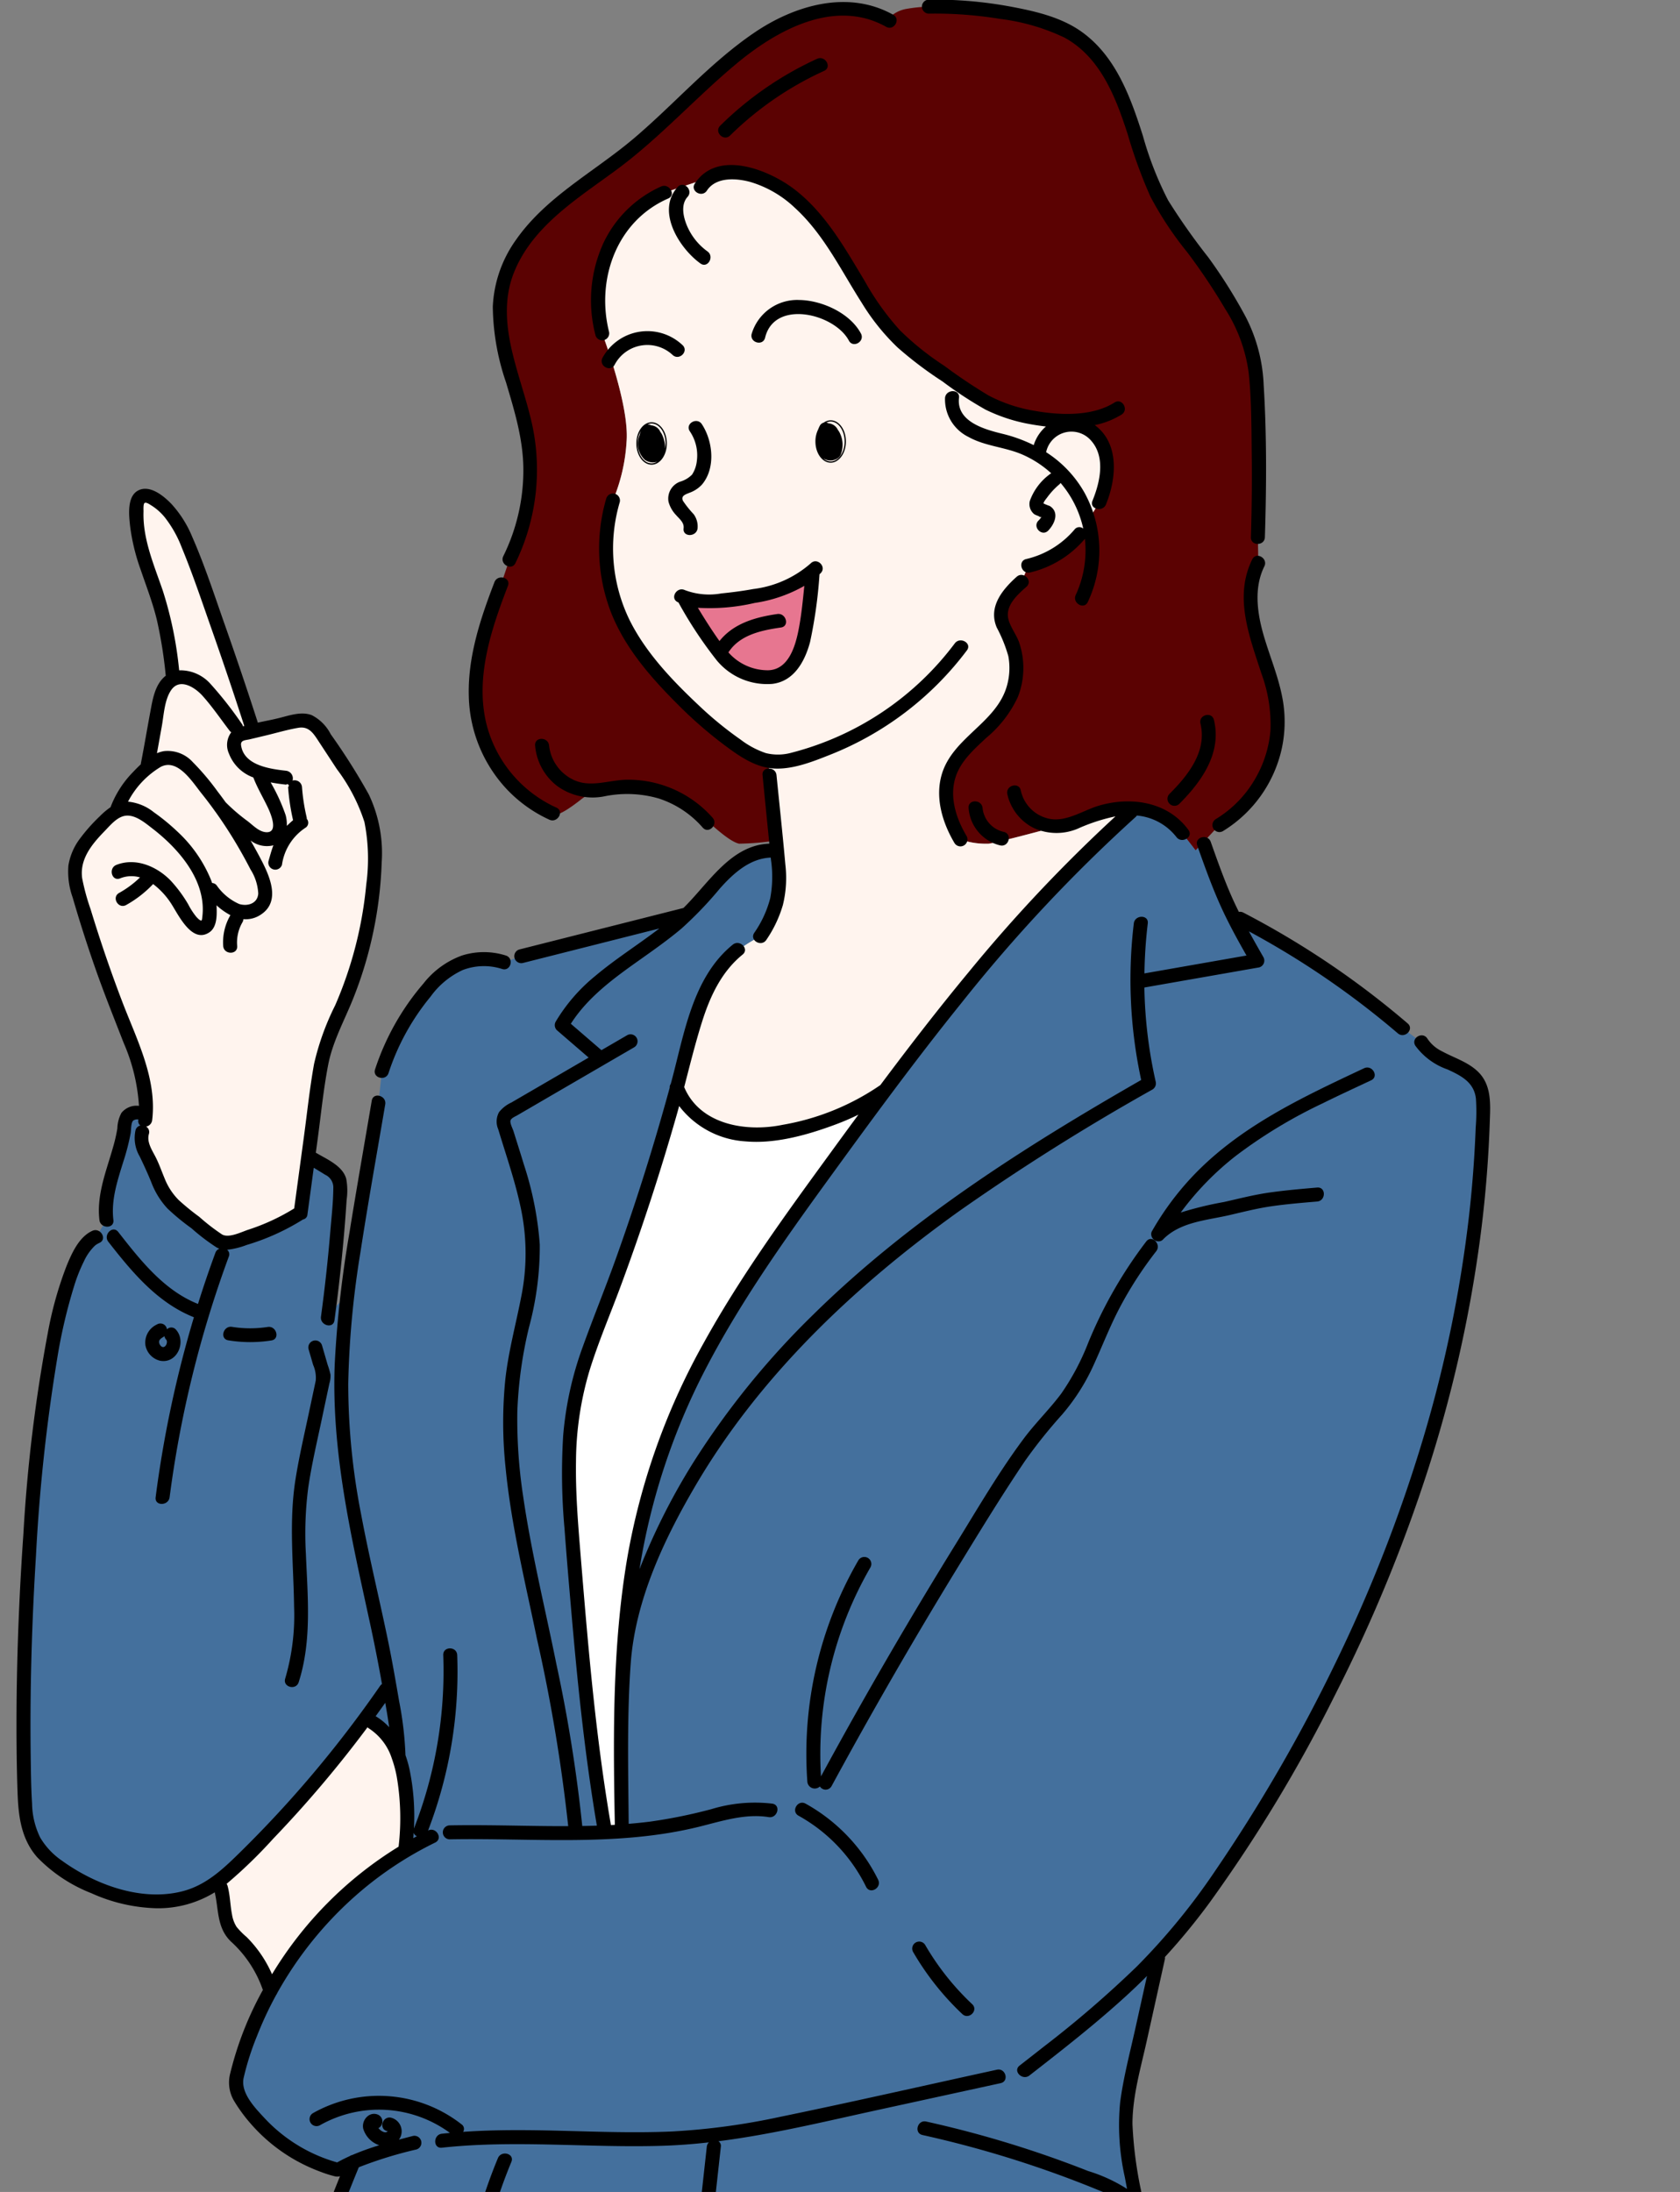 <svg xmlns="http://www.w3.org/2000/svg" xmlns:xlink="http://www.w3.org/1999/xlink" width="210" height="274" viewBox="0 0 210 274"><rect x="0" y="0" width="210" height="274" fill="#808080" stroke="none"/><defs><clipPath id="a"><rect width="210" height="274" fill="none"/></clipPath></defs><g transform="translate(-149.488 -515.383)"><g transform="translate(149.488 515.383)" clip-path="url(#a)"><rect width="210" height="267" fill="none"/><g transform="translate(2.069 -0.045)"><g transform="translate(0.874 0.871)"><g transform="translate(68.174 135.15)"><path d="M1933.771,1195.784a74.872,74.872,0,0,0-3.222,9.423c-1.622,6.789-1.059,13.886-.486,20.842.868,10.546,2.265,23.772,4.029,34.7q.9-.038,1.789-.1c-.251-14.769-.006-31.247,4.419-45.179,4.542-14.3,13.518-26.7,22.352-38.83q3.176-4.361,6.373-8.66c-4.5,3.436-10.308,4.717-12.934,5.246a13.578,13.578,0,0,1-7.9-.524,8.652,8.652,0,0,1-5.2-5.016A290,290,0,0,1,1933.771,1195.784Z" transform="translate(-1929.482 -1167.687)" fill="#fff"/></g><g transform="translate(56.518 0)"><path d="M1956.23,404.378c-.342-3.141-1.667-6.078-2.541-9.115s-1.265-6.441.186-9.248l-.053-3.207q.274-8.715-.075-17.434a25.5,25.5,0,0,0-.855-6.506,22.711,22.711,0,0,0-2.177-4.649,73.153,73.153,0,0,0-4.369-6.67,60.672,60.672,0,0,1-4.639-6.661c-1.9-3.472-2.8-7.387-4.134-11.112s-3.276-7.452-6.58-9.631a18.644,18.644,0,0,0-6.13-2.364,50.433,50.433,0,0,0-12.163-1.294,18.382,18.382,0,0,0-2.811.281,4.015,4.015,0,0,0-2.359,1.331,13.35,13.35,0,0,0-10.088-.649,27.31,27.31,0,0,0-9.174,5.354c-4.64,3.823-8.684,8.337-13.4,12.062-3.051,2.408-6.371,4.476-9.269,7.066s-5.412,5.827-6.227,9.628c-1.361,6.342,2.175,12.6,3.2,19.007a25.007,25.007,0,0,1-2.307,15.04l-1.032,3.048c-2.2,5.69-4.142,11.882-2.672,17.8a16.485,16.485,0,0,0,9.139,10.909s.175.875,3.579-1.82,12.4.262,13.514.894,4.481,4.314,6.183,4.683a34.03,34.03,0,0,0,4.623-.394q-.406-4.089-.812-8.177l-.159-1.785a9.955,9.955,0,0,1-3.655-1.73,52.533,52.533,0,0,1-8.711-7.659,33.552,33.552,0,0,1-5.709-7.718,21.259,21.259,0,0,1-1.34-15.469,22.4,22.4,0,0,0,1.7-7.345c.365-4.587-3.04-13.485-3.04-13.485a16.3,16.3,0,0,1,.64-10.3,13.767,13.767,0,0,1,7.156-7.335l4.3-1.431c.135.453.225.75.225.75a3.487,3.487,0,0,1,1.54-1.338l1.061-.353a6.265,6.265,0,0,1,.731-.113l3.2.357c3.755,1.071,6.843,3.994,9.156,7.2,2.571,3.567,4.456,7.6,7.129,11.091,2.945,3.847,7.287,6.19,11.215,9.026,3.2,2.309,7.857,3.36,11.842,3.292l-.06.529a4.11,4.11,0,0,1,2.26.37,5.107,5.107,0,0,1,2.609,3.723,8.01,8.01,0,0,1-.037,2.823,12.714,12.714,0,0,1-.472,1.818q-.171.51-.38,1.009l-2.461,3.973a11.761,11.761,0,0,1-6.4,3.921l-.838,2a9.5,9.5,0,0,0-2.2,2.561,3.216,3.216,0,0,0-.37,1.966,8,8,0,0,0,.994,2.3,9.011,9.011,0,0,1-.368,8.595c-1.928,3.139-5.735,4.971-7.035,8.418-1.035,2.743-.18,5.881,1.343,8.386a9.914,9.914,0,0,0,3.531.521c1.38-.2,8.656-2.182,8.656-2.182a14.968,14.968,0,0,0,4.159-1.333,12.765,12.765,0,0,1,5.361-.912q.385.026.768.082a7.81,7.81,0,0,1,5.259,3.058l1.652,2.138,1.127-1.209,1.818-1.949A15.24,15.24,0,0,0,1956.23,404.378Z" transform="translate(-1856.048 -316.482)" fill="#5b0202"/></g><g transform="translate(82.615 70.829)"><path d="M2020.455,765.791q1.625,2.74,3.412,5.378a13.825,13.825,0,0,0,1.985,2.469,7.426,7.426,0,0,0,4.457,1.929,4.3,4.3,0,0,0,2.42-.438,4.37,4.37,0,0,0,1.525-1.595,15.782,15.782,0,0,0,1.706-6.466q.259-2.244.519-4.488a30.332,30.332,0,0,1-7.222,2.8A40.046,40.046,0,0,1,2020.455,765.791Z" transform="translate(-2020.455 -762.58)" fill="#e77690"/></g><g transform="translate(6.409 20.754)"><g transform="translate(65.389)"><path d="M2013.98,527.568a14.969,14.969,0,0,1-4.159,1.333s-7.277,1.983-8.656,2.182a9.912,9.912,0,0,1-3.531-.521c-1.523-2.505-2.378-5.643-1.343-8.386,1.3-3.447,5.107-5.279,7.035-8.418a9.011,9.011,0,0,0,.368-8.595,7.982,7.982,0,0,1-.994-2.3,3.213,3.213,0,0,1,.37-1.966,9.493,9.493,0,0,1,2.195-2.561l.838-2a11.761,11.761,0,0,0,6.4-3.921l2.461-3.973q.209-.5.38-1.009a12.727,12.727,0,0,0,.472-1.818,8,8,0,0,0,.037-2.823,5.1,5.1,0,0,0-2.609-3.723,4.11,4.11,0,0,0-2.26-.37l.06-.529c-3.985.069-8.645-.983-11.842-3.292-3.928-2.836-8.27-5.179-11.215-9.026-2.672-3.491-4.557-7.525-7.128-11.091-2.313-3.208-5.4-6.132-9.156-7.2l-3.2-.357a6.306,6.306,0,0,0-.731.113l-1.061.353a3.486,3.486,0,0,0-1.54,1.338s-.091-.3-.226-.75l-4.3,1.431a13.766,13.766,0,0,0-7.156,7.335,16.3,16.3,0,0,0-.64,10.3s3.405,8.9,3.04,13.485a22.4,22.4,0,0,1-1.7,7.346,21.26,21.26,0,0,0,1.34,15.469,33.554,33.554,0,0,0,5.709,7.718,52.523,52.523,0,0,0,8.711,7.659,9.953,9.953,0,0,0,3.655,1.73l.159,1.785q.406,4.088.812,8.177.063.63.125,1.26.042.43.085.861a19.6,19.6,0,0,1,.117,4.1,12.1,12.1,0,0,1-1.533,4.516q-.355.633-.761,1.234a17.6,17.6,0,0,0-4.029,2.753l0,0a14.256,14.256,0,0,0-2.087,2.866v0c-1.289,3.2-3.987,12.24-4.28,13.22,0,.013-.008.027-.012.041a.221.221,0,0,1-.008.028.081.081,0,0,0,0,.018,8.653,8.653,0,0,0,5.2,5.016,13.577,13.577,0,0,0,7.9.524c2.625-.529,8.438-1.81,12.934-5.246l0,0c2.676-3.584,5.385-7.123,8.164-10.6a194.763,194.763,0,0,1,22.5-24.158l.443-.476A12.763,12.763,0,0,0,2013.98,527.568Zm-45.455-19.238a13.781,13.781,0,0,1-1.985-2.469q-1.787-2.637-3.413-5.378a40.054,40.054,0,0,0,8.8-.416,30.327,30.327,0,0,0,7.222-2.8l-.519,4.487a15.786,15.786,0,0,1-1.706,6.466,4.373,4.373,0,0,1-1.525,1.595,4.3,4.3,0,0,1-2.42.438A7.424,7.424,0,0,1,1968.524,508.329Z" transform="translate(-1952.309 -447.196)" fill="#fff4ee"/></g><g transform="translate(18.003 193.493)"><path d="M1673.016,1666.106l-1.1-.251a144.876,144.876,0,0,1-15.555,17.776,29.032,29.032,0,0,1-2.574,2.283l.254.861c.539,1.833.188,3.99,1.347,5.508a13.5,13.5,0,0,0,1.255,1.255,14.4,14.4,0,0,1,3.6,6.109h0a46.681,46.681,0,0,1,16.832-17.5l0-.05a34.939,34.939,0,0,0,.036-7.761C1676.78,1671.167,1675.765,1667.709,1673.016,1666.106Z" transform="translate(-1653.791 -1665.855)" fill="#fff4ee"/></g><g transform="translate(0 40.395)"><path d="M1560.066,794.867a29.346,29.346,0,0,0,8.543-3.652l.936-6.909,1.211-8.942a29.513,29.513,0,0,1,.971-4.991,41.9,41.9,0,0,1,1.839-4.367,49.782,49.782,0,0,0,4.278-18.174,18.533,18.533,0,0,0-.612-6.376,22.746,22.746,0,0,0-2.914-5.475l-2.883-4.4a2.925,2.925,0,0,0-3.921-1.688l-4.114.981-1.028-.8q-3.363-10.408-7.181-20.662c-1.074-2.884-2.361-5.983-5.041-7.494a1.472,1.472,0,0,0-1.58-.13,1.516,1.516,0,0,0-.438,1.092c-.416,4.416,1.828,8.583,3.04,12.851a50.61,50.61,0,0,1,1.432,8.276l.009.552c-.03.016-.061.031-.091.048-1.1.646-1.447,2.047-1.693,3.3-.449,2.288-.9,5.041-1.348,7.33l-.054.408c-.114.1-.225.2-.334.3a12.448,12.448,0,0,0-3.4,4.771l-.152.391a7.707,7.707,0,0,0-1.53,1.267c-1.712,1.7-3.535,3.645-3.637,6.057a9.48,9.48,0,0,0,.52,3.007q2.386,8.225,5.57,16.19c1.443,3.609,3.037,7.376,2.792,11.219-.017.268-.043.537-.078.805l-.38,1.5c-.531,1.546.936,3.234,1.493,4.771a12.578,12.578,0,0,0,1.754,3.562,12.945,12.945,0,0,0,2.308,2.117l3.632,2.827a2.5,2.5,0,0,0,.973.545A2.388,2.388,0,0,0,1560.066,794.867Z" transform="translate(-1540.373 -701.61)" fill="#fff4ee"/></g></g><g transform="translate(0 100.214)"><path d="M1638.786,1105.034c1.092-4.922,1.946-8.771,3.038-13.693l.135-.563c.273-.295.545-.59.813-.889a101.933,101.933,0,0,0,9.419-12.724c17.667-27.335,29.465-59.008,30.262-91.548a6.874,6.874,0,0,0-.537-3.478c-1.443-2.657-5.678-2.636-7.188-5.256l-2.313-1.722a105.953,105.953,0,0,0-20.364-13.718l-.7-.1a61.093,61.093,0,0,1-3.492-8.423l-.224-1.209-1.127,1.209-1.653-2.137a7.81,7.81,0,0,0-5.259-3.058q-.383-.056-.768-.081l-.443.476a194.749,194.749,0,0,0-22.5,24.158c-2.779,3.472-5.487,7.012-8.164,10.6l0,0q-3.207,4.294-6.373,8.66c-8.834,12.128-17.81,24.529-22.352,38.83-4.426,13.932-4.67,30.41-4.419,45.179q-.892.059-1.789.1c-1.763-10.927-3.16-24.153-4.029-34.7-.573-6.956-1.137-14.053.485-20.842a74.891,74.891,0,0,1,3.223-9.423,290.045,290.045,0,0,0,9.218-28.1.066.066,0,0,1,0-.018.2.2,0,0,0,.008-.029c0-.014.008-.029.013-.041.292-.98,2.99-10.015,4.28-13.22h0a14.242,14.242,0,0,1,2.087-2.866h0a17.609,17.609,0,0,1,4.029-2.753q.4-.6.76-1.234a12.091,12.091,0,0,0,1.534-4.516,19.619,19.619,0,0,0-.117-4.1q-.043-.43-.086-.861h-.27a8.057,8.057,0,0,0-5.76,2.345c-1.591,1.418-2.847,3.167-4.318,4.709-.292.306-.594.6-.9.895l-.146.041q-2.074.526-4.149,1.049-1.036.262-2.075.526l-14.378,3.636-2.143.751a8.139,8.139,0,0,0-7.411,1.251,12.642,12.642,0,0,0-1.673,1.61,30.1,30.1,0,0,0-6.186,10.762l-.41,3.912q-.922,5.418-1.843,10.833c-.742,4.366-1.486,8.751-2.023,13.151l-2.417,2.491q1.02-7.593,1.482-15.248a2.572,2.572,0,0,0-1.536-3.026l-2.012-1.231-.442-.119q-.468,3.454-.936,6.909a29.351,29.351,0,0,1-8.544,3.652,2.387,2.387,0,0,1-1.1.111,2.5,2.5,0,0,1-.973-.545l-3.632-2.827a12.914,12.914,0,0,1-2.308-2.117,12.561,12.561,0,0,1-1.754-3.562c-.558-1.536-2.024-3.225-1.493-4.771l.38-1.5q.053-.4.078-.806l-.061-.016c-.846-.161-1.924-.224-2.355.521a2.3,2.3,0,0,0-.219.911c-.448,4.036-2.842,7.856-2.3,11.881l-1.307,2.1c-6.938,3.014-9.723,47.042-8.914,69.595a13.515,13.515,0,0,0,1.082,5.724,11.711,11.711,0,0,0,4.612,4.377c5.181,3.133,11.971,4.793,17.208,1.754a13.271,13.271,0,0,0,1.374-.929,29.056,29.056,0,0,0,2.574-2.283,144.845,144.845,0,0,0,15.555-17.776l1.1.251c2.75,1.6,3.765,5.061,4.1,8.226a34.955,34.955,0,0,1-.036,7.761l0,.051a46.676,46.676,0,0,0-16.832,17.5,44.873,44.873,0,0,0-4.1,10.215,4.522,4.522,0,0,0-.209,1.789,4.262,4.262,0,0,0,.7,1.614,20.386,20.386,0,0,0,12.04,8.762,18.845,18.845,0,0,1,1.932-.985,281.292,281.292,0,0,0-13.2,40.589,7.084,7.084,0,0,0-.273,3.014,9.009,9.009,0,0,0,1.708,3.138v.686c-.412,7.435-.533,13.627-.412,21.073l27.531-.047.193.047,99.021-.192c.983-10.195-1.825-20.379-5.4-29.979s-7.951-18.95-10.324-28.913c-.552-2.317-.993-4.659-1.433-7a26.711,26.711,0,0,1,.143-14.255Z" transform="translate(-1500 -947.648)" fill="#44709d"/></g></g><g transform="translate(0 0)"><path d="M1955.66,457.663a14.541,14.541,0,0,0-7.226,7.1,17.25,17.25,0,0,0-.971,11.522.874.874,0,0,0,1.684-.464c-1.64-6.566.961-13.848,7.395-16.653C1957.569,458.723,1956.681,457.218,1955.66,457.663Z" transform="translate(-1875.089 -434.307)"/><path d="M1997.686,718.539a37.043,37.043,0,0,1-20.441,13.678,6.308,6.308,0,0,1-3.174.042,10.957,10.957,0,0,1-3.142-1.675,45.143,45.143,0,0,1-5.3-4.343c-3.27-3.083-6.54-6.506-8.57-10.56a20.442,20.442,0,0,1-1.252-14.8.874.874,0,0,0-1.684-.464,22.216,22.216,0,0,0,.562,14.181c1.768,4.55,5.072,8.288,8.487,11.69a52.984,52.984,0,0,0,5.614,4.891c1.889,1.415,3.969,2.913,6.416,3.011,2.318.093,4.737-.868,6.857-1.71a39.588,39.588,0,0,0,17.138-13.062C1999.872,718.524,1998.356,717.653,1997.686,718.539Z" transform="translate(-1880.405 -638.072)"/><path d="M2009.319,457.04c-2.726,3,.192,7.647,2.843,9.559.913.658,1.785-.856.881-1.508a7.62,7.62,0,0,1-2.566-3.221c-.453-1.088-.8-2.626.077-3.595C2011.307,457.444,2010.076,456.206,2009.319,457.04Z" transform="translate(-1926.679 -433.619)"/><path d="M2040.349,444.266c-3.163-2.453-9.655-5.105-12.5-.762-.617.943.894,1.819,1.508.882,1.142-1.743,3.7-1.556,5.446-1.074a13.778,13.778,0,0,1,5.535,3.215c3.631,3.312,5.764,7.8,8.37,11.881a27.482,27.482,0,0,0,4.488,5.592,47.808,47.808,0,0,0,5.618,4.247,48.7,48.7,0,0,0,5.368,3.518,20.872,20.872,0,0,0,5.564,1.815c.638.116,1.306.217,1.99.294a5.041,5.041,0,0,0-1.527,2.33,18.658,18.658,0,0,0-3.9-1.415c-2.228-.545-5.785-1.511-5.44-4.5.129-1.115-1.618-1.105-1.746,0a5.234,5.234,0,0,0,2.939,4.895c2.076,1.159,4.53,1.251,6.694,2.183a13.1,13.1,0,0,1,3.647,2.363.946.946,0,0,0-.238.152,7.131,7.131,0,0,0-2.44,3.292,1.619,1.619,0,0,0,.5,1.62c.219.186.548.217.75.388q.325.042.138.081a1.847,1.847,0,0,1-.318.382c-.78.81.453,2.047,1.234,1.235.8-.836,1.426-2.281.183-3.07a6.606,6.606,0,0,1-.772-.313c-.05-.145.383-.658.463-.77a9.141,9.141,0,0,1,1.5-1.61.919.919,0,0,0,.164-.186,13.1,13.1,0,0,1,2.834,5.71.752.752,0,0,0-1.082.1,11.262,11.262,0,0,1-6.036,3.7c-1.1.241-.633,1.925.465,1.684a12.844,12.844,0,0,0,6.806-4.15c.019-.021.036-.044.052-.065a13.273,13.273,0,0,1-1.144,7.019c-.471,1.013,1.034,1.9,1.508.881a15.045,15.045,0,0,0-.428-13.686,14.4,14.4,0,0,0-4.782-5.036,3.236,3.236,0,0,1,5.435-1.645c2.067,2.054,1.335,5.322.361,7.709-.425,1.04,1.263,1.493,1.684.464,1.313-3.216,1.715-7.628-1.4-9.916a10.249,10.249,0,0,0,3.353-1.317c.947-.6.072-2.111-.882-1.508-2.8,1.773-6.86,1.6-9.988,1.042a18.972,18.972,0,0,1-5.733-1.906,65.536,65.536,0,0,1-5.549-3.716,35.38,35.38,0,0,1-5.544-4.436,33.23,33.23,0,0,1-4.409-6.162C2046.6,451.574,2044.219,447.267,2040.349,444.266Z" transform="translate(-1943.063 -420.516)"/><path d="M2221.33,788.867c-.848,2.914.1,6.03,1.6,8.556a.874.874,0,0,0,1.509-.881c-1.268-2.13-2.142-4.74-1.422-7.21.613-2.109,2.345-3.619,3.892-5.068a14.694,14.694,0,0,0,3.928-5.074,9.871,9.871,0,0,0,.143-6.922c-.409-1.13-1.487-2.347-1.379-3.588.12-1.37,1.378-2.451,2.333-3.309.837-.753-.4-1.985-1.235-1.235-1.818,1.634-3.565,3.774-2.494,6.331a18.07,18.07,0,0,1,1.453,3.585,8.167,8.167,0,0,1-.18,3.732C2228.164,782.424,2222.685,784.209,2221.33,788.867Z" transform="translate(-2105.686 -691.991)"/><path d="M2245.934,943.038c-.093-1.112-1.84-1.122-1.746,0a5.183,5.183,0,0,0,3.936,4.663c1.093.257,1.559-1.427.464-1.684A3.409,3.409,0,0,1,2245.934,943.038Z" transform="translate(-2125.181 -841.98)"/><path d="M2208.468,312.745a50.021,50.021,0,0,1,8.925.662,25.944,25.944,0,0,1,7.985,2.314c4.513,2.425,6.451,7.476,7.936,12.085a61.615,61.615,0,0,0,2.83,7.775,42.141,42.141,0,0,0,4.609,6.977,75.661,75.661,0,0,1,4.753,7.1,19.6,19.6,0,0,1,2.934,7.957c.357,3.343.344,6.753.382,10.112q.061,5.232-.1,10.462c-.034,1.124,1.712,1.123,1.746,0,.2-6.347.238-12.74-.155-19.081a20.358,20.358,0,0,0-2.237-8.449,63.878,63.878,0,0,0-4.683-7.453,80,80,0,0,1-5.02-7.125,42.409,42.409,0,0,1-3.156-8.067c-1.53-4.8-3.356-9.892-7.6-12.962-2.521-1.821-5.689-2.571-8.695-3.143a52.331,52.331,0,0,0-10.446-.914A.874.874,0,0,0,2208.468,312.745Z" transform="translate(-2094.426 -310.994)"/><path d="M2442.62,750.169c.5-1-1.008-1.89-1.508-.882-2.325,4.695-.337,9.7,1.153,14.3a18.451,18.451,0,0,1,1.124,7.064,14.341,14.341,0,0,1-1.86,5.975,14.115,14.115,0,0,1-4.994,5.145.874.874,0,0,0,.881,1.508,16.192,16.192,0,0,0,7.356-10.208,15.915,15.915,0,0,0,.044-6.77c-.536-2.632-1.6-5.112-2.331-7.69C2441.715,755.88,2441.314,752.806,2442.62,750.169Z" transform="translate(-2286.648 -679.323)"/><path d="M2402.067,885.276c2.791-2.78,5.358-6.362,4.352-10.517-.265-1.092-1.949-.629-1.684.464.846,3.495-1.591,6.515-3.9,8.817A.874.874,0,0,0,2402.067,885.276Z" transform="translate(-2256.747 -784.723)"/><path d="M1965.347,573.746a6.391,6.391,0,0,0-9.992,1.581c-.537.988.97,1.871,1.508.882a4.622,4.622,0,0,1,7.25-1.227C1964.935,575.746,1966.173,574.514,1965.347,573.746Z" transform="translate(-1882.104 -530.565)"/><path d="M2079.192,547.464a5.942,5.942,0,0,0-5.984,4.244c-.263,1.092,1.42,1.558,1.683.464,1.163-4.836,8.679-3.006,10.47.366.527.993,2.035.112,1.508-.882C2085.512,549.1,2081.99,547.508,2079.192,547.464Z" transform="translate(-1981.322 -509.918)"/><path d="M2010.3,644.016a5.35,5.35,0,0,1,.874,3.755,3.842,3.842,0,0,1-.587,1.657,3.415,3.415,0,0,1-1.484.885,2.25,2.25,0,0,0-1.462,2.522,3.886,3.886,0,0,0,.947,1.662c.435.5,1.026.933.937,1.66-.136,1.113,1.611,1.1,1.746,0a2.585,2.585,0,0,0-.49-1.774,12.76,12.76,0,0,1-1.336-1.67c-.286-.632.319-.8.807-1.005a3.938,3.938,0,0,0,1.557-1.014c1.747-2.049,1.391-5.446,0-7.559C2011.194,642.2,2009.681,643.074,2010.3,644.016Z" transform="translate(-1926.144 -590.062)"/><path d="M2013.671,756.786c-1.011-.475-1.9,1.03-.881,1.508l.086.038a52.1,52.1,0,0,0,4.8,7.256,8.169,8.169,0,0,0,6.928,2.922c2.721-.314,4.082-2.827,4.725-5.241a58.631,58.631,0,0,0,1.178-8.463c.047-.044.1-.086.141-.132.8-.79-.433-2.025-1.234-1.235a13.317,13.317,0,0,1-7.185,3.215c-1.319.242-2.655.413-3.99.549A8.606,8.606,0,0,1,2013.671,756.786Zm8.782,1.6a17.72,17.72,0,0,0,6.157-2.129c-.193,1.885-.372,3.784-.747,5.633-.412,2.031-1.277,4.839-3.755,4.918a6.548,6.548,0,0,1-4.994-2.243.975.975,0,0,0,.1-.126c1.443-2.1,4.12-2.637,6.479-2.978,1.108-.16.637-1.843-.464-1.684-2.729.395-5.471,1.166-7.226,3.38-.957-1.341-1.843-2.745-2.7-4.158A24.81,24.81,0,0,0,2022.452,758.382Z" transform="translate(-1930.138 -682.977)"/><path d="M1873.337,371.168a24.276,24.276,0,0,1-2.5,10.961c-.5,1,1.01,1.891,1.508.882a26.683,26.683,0,0,0,1.822-18.449c-1.464-5.858-4.43-12.1-1.914-18.1,2.437-5.814,8.161-9.21,12.989-12.816,5.284-3.946,9.687-8.868,14.744-13.076,5.023-4.18,12.256-8.206,18.7-4.6.982.549,1.864-.959.881-1.508-5.655-3.161-12.318-1.184-17.349,2.232-5.551,3.77-9.98,8.911-15.076,13.228-4.939,4.184-10.951,7.269-14.73,12.684a15.544,15.544,0,0,0-2.894,8.36,30.078,30.078,0,0,0,1.649,9.437C1872.215,363.938,1873.3,367.449,1873.337,371.168Z" transform="translate(-1809.987 -312.573)"/><path d="M2048.473,366.713a40.86,40.86,0,0,1,11.75-8.079c1.021-.466.135-1.971-.881-1.508a42.223,42.223,0,0,0-12.1,8.352C2046.437,366.269,2047.672,367.5,2048.473,366.713Z" transform="translate(-1959.279 -349.728)"/><path d="M1855.117,792.145a17.073,17.073,0,0,0,5.515,4.018c1.015.462,1.9-1.043.881-1.508a15.715,15.715,0,0,1-8.8-10.669c-1.328-5.77.683-11.712,2.739-17.055.4-1.05-1.284-1.5-1.684-.464-1.74,4.521-3.333,9.292-3.208,14.2A17.58,17.58,0,0,0,1855.117,792.145Z" transform="translate(-1794.03 -693.653)"/><path d="M1904.566,893.825c-.1-1.111-1.842-1.122-1.746,0a7.109,7.109,0,0,0,2.8,5.084,7.539,7.539,0,0,0,6,1.233,14.174,14.174,0,0,1,6.66.3,12.323,12.323,0,0,1,5.49,3.638c.742.847,1.972-.392,1.234-1.235a14.067,14.067,0,0,0-10.843-4.749c-2.177.065-4.457,1.01-6.544.011A5.39,5.39,0,0,1,1904.566,893.825Z" transform="translate(-1838 -800.581)"/><path d="M2125.5,642.168a1.482,1.482,0,0,0-.868.294.775.775,0,0,0-.5.413,3.344,3.344,0,0,0-.178.4,3.381,3.381,0,0,0-.36,1.544c0,1.462.855,2.651,1.906,2.651s1.905-1.189,1.905-2.651S2126.553,642.168,2125.5,642.168Zm0,5.144a1.382,1.382,0,0,1-.92-.378,1.674,1.674,0,0,0,1.639.079,1.3,1.3,0,0,0,.28-.2c.023-.021.044-.044.065-.067s.032-.036.047-.055a1.268,1.268,0,0,0,.11-.156.215.215,0,0,0,.012-.019,3.338,3.338,0,0,0-.17-2.908,1.824,1.824,0,0,0-.154-.224,1.452,1.452,0,0,0-.947-.8,1.429,1.429,0,0,0-.218-.032.957.957,0,0,0-.289-.1,1.269,1.269,0,0,1,.542-.125c.963,0,1.747,1.118,1.747,2.493S2126.466,647.313,2125.5,647.313Z" transform="translate(-2023.735 -589.586)"/><path d="M1982.57,646.372c0,1.462.854,2.652,1.905,2.652s1.905-1.19,1.905-2.652-.854-2.652-1.905-2.652S1982.57,644.91,1982.57,646.372Zm.159,0a3.182,3.182,0,0,1,.406-1.6,3.273,3.273,0,0,0-.16.553,2.769,2.769,0,0,0,.643,3.079,1.743,1.743,0,0,0,1.544.254,1.305,1.305,0,0,1-.688.2C1983.513,648.865,1982.729,647.746,1982.729,646.372Zm3.493,0a3.49,3.49,0,0,1-.063.656,3.766,3.766,0,0,0-.432-1.871,1.94,1.94,0,0,0-.154-.224,1.363,1.363,0,0,0-1.165-.829.913.913,0,0,0-.453-.112,1.27,1.27,0,0,1,.521-.113C1985.438,643.879,1986.222,645,1986.222,646.372Z" transform="translate(-1905.095 -590.891)"/><path d="M1538.327,755.89c1.114,3.194,2.374,6.325,3.6,9.477a23.277,23.277,0,0,1,1.9,7.839,2.415,2.415,0,0,0-2.192.881,4.321,4.321,0,0,0-.51,1.948,20.484,20.484,0,0,1-.551,2.388c-.841,2.961-2.061,5.915-1.69,9.054.13,1.1,1.878,1.116,1.746,0-.3-2.52.5-4.9,1.234-7.275a28.066,28.066,0,0,0,.923-3.569c.068-.395.025-1.316.323-1.589a.883.883,0,0,1,.641-.135c0,.026,0,.052-.007.078a.69.69,0,0,0,.263.679.8.8,0,0,0-.612.594,4.547,4.547,0,0,0,.531,3.282c.511,1.064.991,2.106,1.437,3.2a10,10,0,0,0,2.022,3.289,28.192,28.192,0,0,0,3,2.472,25.8,25.8,0,0,0,3.156,2.407,2.2,2.2,0,0,0,.335.147.869.869,0,0,0-.5.526q-1.165,3.166-2.17,6.383c-4.264-1.69-7.229-5.495-9.971-9-.692-.885-1.919.359-1.234,1.235,2.959,3.784,6.118,7.609,10.694,9.431a141.261,141.261,0,0,0-4.784,22.5c-.143,1.111,1.6,1.1,1.746,0a138.531,138.531,0,0,1,7.4-30.085.713.713,0,0,0-.215-.853,9.641,9.641,0,0,0,2.447-.6,28.52,28.52,0,0,0,7.043-3.187.667.667,0,0,0,.553-.62l.791-5.844c.475.289.95.577,1.421.872a1.748,1.748,0,0,1,1.021,1.713c-.013,1.761-.22,3.541-.366,5.3q-.448,5.376-1.174,10.725c-.149,1.1,1.533,1.575,1.684.464q.822-6.04,1.311-12.117.116-1.471.211-2.943a8.1,8.1,0,0,0-.049-2.629c-.448-1.649-2.454-2.459-3.8-3.269q.108-.8.215-1.591c.421-3.108.728-6.259,1.317-9.34.565-2.953,2.012-5.536,3.121-8.3a49.813,49.813,0,0,0,2.54-8.418,50.577,50.577,0,0,0,1.041-8.672,17.085,17.085,0,0,0-1.612-8.459,79.868,79.868,0,0,0-4.762-7.531,5.436,5.436,0,0,0-2.38-2.387c-1.351-.509-2.892.086-4.223.4-.82.2-1.669.358-2.513.542a.944.944,0,0,0-.029-.113q-1.972-6.1-4.1-12.141c-1.289-3.663-2.5-7.4-4.061-10.961a13.984,13.984,0,0,0-2.563-4.079c-.949-1-2.694-2.471-4.164-1.745s-1.187,3.146-1.043,4.474a25.4,25.4,0,0,0,1.312,5.422c.711,2.094,1.517,4.156,2.036,6.31a55.68,55.68,0,0,1,1.1,6.883c0,.028.008.055.013.082-1.35,1.049-1.632,2.907-1.931,4.5-.4,2.138-.757,4.283-1.173,6.418a1.006,1.006,0,0,0-.017.157c-.352.323-.683.662-.989.986a12.6,12.6,0,0,0-2.779,4.332c-.005.015-.009.028-.013.042a9.173,9.173,0,0,0-1.354,1.141,22.045,22.045,0,0,0-2.5,2.822,7.563,7.563,0,0,0-1.418,3.333,9.576,9.576,0,0,0,.533,3.994Q1536.814,751.556,1538.327,755.89Zm8.478-47.088c-1.087-3.191-2.521-6.441-2.409-9.879.006-.166-.055-.939.127-1.073.2-.151.659.184.824.283a6.853,6.853,0,0,1,1.733,1.538,14.514,14.514,0,0,1,2.1,3.752c1.363,3.3,2.505,6.715,3.69,10.085q2.126,6.043,4.1,12.141c.007.023.016.045.025.066-.055.016-.11.03-.165.046a.825.825,0,0,0-.157-.324,46.986,46.986,0,0,0-4.007-5.09,5.058,5.058,0,0,0-3.816-1.585A47.63,47.63,0,0,0,1546.805,708.8Zm-.123,16.947c.256-1.418.332-3.307,1.177-4.526,1.08-1.557,2.987-.308,3.915.725,1.224,1.364,2.275,2.914,3.387,4.37a.962.962,0,0,0,.2.194,2.629,2.629,0,0,0-.289,2.653,5.121,5.121,0,0,0,3.05,2.989c.5,1.316,1.229,2.513,1.828,3.785.337.716,1.39,3.173-.246,3.058-.917-.064-1.657-.912-2.361-1.43a23.016,23.016,0,0,1-2.679-2.306c-.341-.471-.687-.939-1.042-1.4a30.887,30.887,0,0,0-3.066-3.622,4.233,4.233,0,0,0-3.6-1.376,3.978,3.978,0,0,0-.881.262C1546.281,728,1546.479,726.873,1546.682,725.748Zm15.785,7.6a27.024,27.024,0,0,0,.622,4.145c-.265.231-.528.467-.782.713a4.414,4.414,0,0,0-.144-1.337,22.969,22.969,0,0,0-1.878-4.1c.655.127,1.316.214,1.948.284a.188.188,0,1,1,.234.291Zm-15.987-2.481c2.15-1.207,4.02,1.847,5.151,3.26q.845,1.056,1.636,2.155a.932.932,0,0,0,.115.158q1.378,1.926,2.59,3.963.951,1.6,1.8,3.251a6.194,6.194,0,0,1,.965,3c-.072,1.255-1.323,1.646-2.385,1.317a6.761,6.761,0,0,1-2.816-2.334.75.75,0,0,0-.565-.286q-.077-.227-.164-.451a17,17,0,0,0-4.22-6.022,25.816,25.816,0,0,0-2.9-2.374,6.064,6.064,0,0,0-3.227-1.325A10.945,10.945,0,0,1,1546.48,730.872Zm-6.946,7.99c.743-.761,1.659-1.917,2.819-1.935s2.284.941,3.163,1.619c3.311,2.552,6.793,6.553,6.228,11.055-.022.176-.029.413-.116.437-.18.052-.532-.352-.643-.47a9.084,9.084,0,0,1-1-1.546,16.823,16.823,0,0,0-2.2-2.975c-1.714-1.766-4.362-2.911-6.779-1.959-1.034.407-.584,2.1.464,1.684a3.776,3.776,0,0,1,2.489-.118,12.45,12.45,0,0,1-2.612,1.939c-.982.547-.1,2.056.881,1.508a13.987,13.987,0,0,0,3.367-2.618,9.569,9.569,0,0,1,2.182,2.329c.9,1.328,2.609,5.2,4.844,3.71.961-.641.948-2.105.912-3.131,0-.085-.01-.17-.015-.255a8.293,8.293,0,0,0,1.742,1.237l-.011.016a6.69,6.69,0,0,0-.892,3.837c.082,1.114,1.828,1.123,1.746,0a5.029,5.029,0,0,1,.654-2.955.874.874,0,0,0,.121-.4,3.361,3.361,0,0,0,2.2-.58c2.646-1.747.919-5.165-.2-7.27q-.532-1-1.1-1.982a3.34,3.34,0,0,0,2.746.626c.039-.01.074-.024.112-.035-.251.645-.427,1.327-.617,1.98a.874.874,0,0,0,1.684.464,6.653,6.653,0,0,1,3-4.671.745.745,0,0,0,.1-1.07.966.966,0,0,0-.025-.237,23.968,23.968,0,0,1-.573-3.738.924.924,0,0,0-1.183-.808.962.962,0,0,0-.8-1.23c-1.986-.222-5.272-.653-5.63-3.169-.1-.677.549-.635,1.081-.762l1.985-.473c1.354-.323,2.718-.732,4.09-.964,1.318-.223,1.882.692,2.526,1.673q1.145,1.745,2.289,3.491a22.339,22.339,0,0,1,3.448,6.615,23.623,23.623,0,0,1,.229,7.784,49.326,49.326,0,0,1-3.885,15.123,32.472,32.472,0,0,0-2.638,7.315c-.539,2.992-.855,6.034-1.263,9.046l-1.223,9.031a26.187,26.187,0,0,1-5.762,2.668c-.869.29-2.4,1.069-3.251.589a25.275,25.275,0,0,1-2.852-2.205,30.384,30.384,0,0,1-2.574-2.1,7.961,7.961,0,0,1-1.758-2.7c-.387-.922-.7-1.85-1.162-2.74-.439-.845-1.087-1.824-.805-2.813a.789.789,0,0,0-.349-.928.928.928,0,0,0,.76-.808c.625-5.2-1.946-10.1-3.747-14.82q-1.472-3.858-2.761-7.782-.62-1.889-1.2-3.792a27.1,27.1,0,0,1-1.043-3.837C1536.388,742.36,1537.966,740.467,1539.534,738.862Z" transform="translate(-1528.525 -634.924)"/><path d="M1662.829,1355.86a14.319,14.319,0,0,1-4.456-.013c-1.1-.177-1.573,1.506-.464,1.684a17.038,17.038,0,0,0,5.385.014C1664.4,1357.372,1663.93,1355.689,1662.829,1355.86Z" transform="translate(-1631.437 -1189.939)"/><path d="M1710.331,1376.675q.5-2.372,1.009-4.744a3.055,3.055,0,0,0,.13-1.076,9.4,9.4,0,0,0-.354-1.219l-.708-2.438a.874.874,0,0,0-1.684.464l.576,1.981a3.937,3.937,0,0,1,.324,1.977q-.439,2.066-.879,4.132c-.579,2.723-1.213,5.443-1.649,8.194-.846,5.329-.245,10.6-.177,15.951a27.949,27.949,0,0,1-1.109,8.947c-.343,1.073,1.342,1.532,1.684.464,1.665-5.2,1.119-10.684.9-16.047a44.865,44.865,0,0,1,.29-8.243C1709.092,1382.212,1709.742,1379.444,1710.331,1376.675Z" transform="translate(-1672.227 -1198.981)"/><path d="M1599.6,1353.968a.761.761,0,0,0-1.137-.05.823.823,0,0,0-1.265-.6,2.493,2.493,0,0,0-1.422,2.606,2.437,2.437,0,0,0,1.819,1.916C1599.737,1358.265,1600.931,1355.465,1599.6,1353.968Zm-1.52.857c.025-.016.047-.033.069-.05a.886.886,0,0,0,.216.428c.249.281-.024.993-.431.926-.231-.038-.408-.333-.447-.542C1597.417,1355.2,1597.792,1355.013,1598.082,1354.825Z" transform="translate(-1579.664 -1187.701)"/><path d="M1778.234,1076.006a29.3,29.3,0,0,1,5.252-9.552,10.252,10.252,0,0,1,4.02-3.328,7.424,7.424,0,0,1,4.926-.132c1.074.339,1.534-1.346.464-1.684a9.073,9.073,0,0,0-5.509.01,10.779,10.779,0,0,0-4.784,3.485,31.475,31.475,0,0,0-6.052,10.738C1776.2,1076.613,1777.884,1077.071,1778.234,1076.006Z" transform="translate(-1731.737 -941.822)"/><path d="M1929.687,934.221c-.225-.454-.445-.909-.656-1.369-1.1-2.4-1.978-4.9-2.861-7.388-.374-1.052-2.062-.6-1.684.464.914,2.572,1.832,5.147,2.96,7.635.949,2.094,2.059,4.11,3.194,6.109l-12.756,2.236a58.719,58.719,0,0,1,.416-6.249c.134-1.113-1.613-1.1-1.746,0a59.324,59.324,0,0,0,.922,19.57c-14.552,8.353-28.9,17.44-40.922,29.26a102.012,102.012,0,0,0-14.989,18.438,80.728,80.728,0,0,0-5.566,10.49c-.429.98-.844,1.97-1.236,2.969a82.4,82.4,0,0,1,8.171-24.855c4.278-8.269,9.656-15.9,15.112-23.424,5.528-7.619,11.087-15.225,17-22.552a194.138,194.138,0,0,1,21.726-23.192.9.9,0,0,0,.163-.19,7.053,7.053,0,0,1,4.936,2.676c.657.9,2.174.027,1.508-.881-2.584-3.528-7.157-4.2-11.159-3.038-1.953.569-4.015,2.034-6.125,1.669a4.587,4.587,0,0,1-3.667-3.563c-.232-1.1-1.915-.634-1.684.464a6.246,6.246,0,0,0,3.315,4.237,6.815,6.815,0,0,0,5.75-.039,22.986,22.986,0,0,1,4.453-1.422,190.752,190.752,0,0,0-18.391,19.52c-3.8,4.589-7.434,9.3-11,14.073a30.744,30.744,0,0,1-12.232,4.969c-4.512.928-10.3.013-12.288-4.72.709-2.725,1.382-5.463,2.228-8.145,1-3.185,2.432-6.277,5.078-8.424.873-.708-.369-1.938-1.235-1.235-5.029,4.082-6.062,11.156-7.651,17.044-.033.124-.068.247-.1.37a.653.653,0,0,0-.126.456q-2.979,10.907-6.8,21.56c-1.306,3.635-2.768,7.212-4.074,10.846a42.328,42.328,0,0,0-2.447,11.106,76.513,76.513,0,0,0,.162,11.536c.288,3.91.628,7.817.97,11.723.748,8.525,1.646,17.045,3.08,25.485q-.912.03-1.825.045a187.84,187.84,0,0,0-3.241-20.265c-1.407-6.989-3.135-13.938-4.156-21a63.839,63.839,0,0,1-.721-10.525,52.809,52.809,0,0,1,1.462-10.558A38.734,38.734,0,0,0,1842.3,975.8a41.658,41.658,0,0,0-1.986-10c-.275-.911-.561-1.82-.847-2.728q-.225-.715-.449-1.431c-.1-.326-.477-1.03-.375-1.354.1-.307.615-.505.863-.65q.676-.395,1.353-.787l2.571-1.5,10.69-6.218a.874.874,0,0,0-.881-1.508l-3.231,1.879-3.827-3.3c2.149-3.369,5.443-5.742,8.666-8.026,1.756-1.245,3.52-2.488,5.168-3.877a47.381,47.381,0,0,0,4.786-4.991c1.678-1.891,3.745-3.782,6.372-3.877.009.094.019.189.028.284a14.592,14.592,0,0,1-.091,4.78,13.472,13.472,0,0,1-2,4.34c-.623.939.888,1.815,1.508.882a15.277,15.277,0,0,0,2.071-4.364,14.2,14.2,0,0,0,.308-5.052c-.329-3.728-.736-7.452-1.106-11.176-.11-1.108-1.857-1.12-1.746,0q.424,4.281.85,8.561c-4.833.175-7.574,4.94-10.736,8.041l-20.534,5.193a.874.874,0,0,0,.464,1.684l17.054-4.313c-2.645,2.027-5.486,3.806-8.036,5.958a21.675,21.675,0,0,0-4.916,5.688.886.886,0,0,0,.136,1.058l3.981,3.434-4.919,2.861-4.736,2.755a4.267,4.267,0,0,0-1.537,1.192,2.439,2.439,0,0,0-.11,2.149c1.024,3.4,2.207,6.748,2.9,10.233a27.253,27.253,0,0,1-.015,10.657c-.675,3.5-1.627,6.933-2.008,10.489a53.662,53.662,0,0,0,.041,10.9c.7,7.227,2.448,14.29,3.915,21.386a207.757,207.757,0,0,1,3.915,23.451c-1.9.007-3.808-.021-5.709-.051-3.044-.049-6.088-.1-9.132-.046a.874.874,0,0,0,0,1.746c10.407-.195,20.984.949,31.206-1.577,2.827-.7,5.748-1.674,8.694-1.2,1.1.178,1.572-1.5.464-1.684a18.615,18.615,0,0,0-7.6.68,63.984,63.984,0,0,1-7.726,1.571c-.877.109-1.757.2-2.637.27-.056-6.659-.224-13.363.25-20.009.559-7.851,4.1-15.424,8.026-22.138,8.108-13.88,20.015-25.115,32.99-34.41a281.485,281.485,0,0,1,24.209-15.235.9.9,0,0,0,.4-.986,57.586,57.586,0,0,1-1.414-11.764l14.354-2.515a.881.881,0,0,0,.522-1.283c-.612-1.069-1.222-2.14-1.811-3.222a106.017,106.017,0,0,1,18.615,12.748c.85.727,2.09-.5,1.235-1.235a108.059,108.059,0,0,0-20.541-13.854A.86.86,0,0,0,1929.687,934.221Zm-81.331,91.529c-.352-3.826-.667-7.655-.981-11.484-.311-3.79-.61-7.589-.547-11.395a40.388,40.388,0,0,1,1.666-11.24c1.1-3.579,2.584-7.033,3.885-10.54q4-10.786,7.141-21.868c.069-.246.136-.493.2-.74a11.287,11.287,0,0,0,8.27,4.42c3.711.342,7.767-.8,11.224-2.088a31.153,31.153,0,0,0,2.917-1.25q-1.81,2.456-3.6,4.921c-5.56,7.63-11.139,15.291-15.714,23.566a84.775,84.775,0,0,0-9.6,27.031c-1.655,9.836-1.749,19.835-1.595,29.782q.027,1.736.062,3.471l-.492.028C1849.9,1040.873,1849.052,1033.317,1848.356,1025.749Z" transform="translate(-1776.897 -820.183)"/><path d="M1871.208,1130.938c-1.265-1.229-2.994-1.729-4.508-2.557a4.569,4.569,0,0,1-1.817-1.577c-.585-.958-2.1-.081-1.508.882a8.406,8.406,0,0,0,4.022,2.968c1.707.787,3.327,1.6,3.553,3.669a24.805,24.805,0,0,1-.03,3.608q-.069,1.81-.182,3.618-.231,3.681-.645,7.347a161.45,161.45,0,0,1-6,28.739,186.032,186.032,0,0,1-10.812,27.438,202.294,202.294,0,0,1-14.956,25.805,81.624,81.624,0,0,1-9.768,11.913,134.672,134.672,0,0,1-11.671,10.054q-1.486,1.17-2.98,2.331c-.885.69.358,1.918,1.235,1.235,4.13-3.219,8.265-6.443,12.127-9.982q1.314-1.2,2.566-2.462l-1.455,6.556c-.682,3.072-1.5,6.148-1.906,9.271a29.758,29.758,0,0,0,.593,9.349q.135.725.271,1.45a19.614,19.614,0,0,0-4.856-2.235q-4.582-1.807-9.289-3.273-5.416-1.687-10.959-2.914c-1.095-.243-1.562,1.44-.464,1.684a135.465,135.465,0,0,1,17.739,5.227q2.169.805,4.309,1.685c1.136.467,2.744.931,3.293,2.151a4.87,4.87,0,0,1,.266,1.946c.007.823,0,1.646-.016,2.469q-.04,2.417-.172,4.831-.3,5.413-1.058,10.788c-1.814-2.27-4.613-3.447-7.252-4.564q-5.285-2.238-10.707-4.132a174.365,174.365,0,0,0-22.54-6.194q-3.192-.651-6.406-1.181a14.245,14.245,0,0,0-3.886-.449q.612-5.549,1.223-11.1a.694.694,0,0,0-.3-.7c6.667-.847,13.228-2.448,19.8-3.882l15.472-3.376c1.1-.239.633-1.923-.464-1.684-9.029,1.97-18.045,4.03-27.1,5.894a85.656,85.656,0,0,1-13.477,1.826c-4.493.2-8.99.041-13.483-.075-4.221-.109-8.45-.171-12.662.125a.689.689,0,0,0-.194-.939,16.768,16.768,0,0,0-18.6-1.387.874.874,0,0,0,.881,1.508,14.987,14.987,0,0,1,16.268.952q-.506.047-1.011.1c-1.1.121-1.117,1.869,0,1.747,9.166-1,18.373.044,27.561-.24,1.95-.06,3.887-.211,5.816-.428a.9.9,0,0,0-.263.555q-.681,6.179-1.362,12.359c-.094.85.973,1.018,1.491.617s1.489-.115,2.062-.026q1.39.215,2.776.452,2.7.462,5.384,1.009,5.368,1.094,10.66,2.524a174.175,174.175,0,0,1,20.465,6.917c3.121,1.276,7.131,2.505,8.973,5.565a.887.887,0,0,0,1.625-.576.7.7,0,0,0,.9-.61c.49-3.423.858-6.862,1.077-10.313q.146-2.308.207-4.62c3.23,12.3,9.26,23.626,12.781,35.83a57.124,57.124,0,0,1,2.473,21.08c-.1,1.119,1.643,1.112,1.746,0,1.176-12.67-3.254-24.9-7.857-36.475-2.314-5.82-4.7-11.622-6.528-17.62a94.1,94.1,0,0,1-2.279-9.281,50.477,50.477,0,0,1-1.385-9.693c.007-3.5,1.032-6.971,1.786-10.367l2.256-10.169a.926.926,0,0,0,.015-.325,80.905,80.905,0,0,0,5.539-6.739,184.849,184.849,0,0,0,15.732-26.037,191.671,191.671,0,0,0,11.461-27.677,166.121,166.121,0,0,0,6.633-29.089,149.6,149.6,0,0,0,1.248-14.975C1872.766,1134.922,1872.895,1132.576,1871.208,1130.938Z" transform="translate(-1688.527 -996.925)"/><path d="M2108.9,1730.664c-.984-.546-1.866.962-.882,1.508a20.454,20.454,0,0,1,8.441,8.883c.5,1.008,2,.124,1.508-.882A22.07,22.07,0,0,0,2108.9,1730.664Z" transform="translate(-2010.269 -1505.156)"/><path d="M2148.388,1308.662a25.667,25.667,0,0,0,3.885-6.076c1.114-2.417,2.059-4.9,3.3-7.259a47.381,47.381,0,0,1,4.571-7.071c.685-.875-.542-2.12-1.234-1.235a55.541,55.541,0,0,0-7.252,12.648,30.481,30.481,0,0,1-3.375,6.369c-1.465,1.967-3.239,3.682-4.706,5.652-3.113,4.177-5.765,8.751-8.5,13.18q-4.2,6.8-8.216,13.7-4.421,7.6-8.618,15.329a46.619,46.619,0,0,1,6.189-26.141.874.874,0,0,0-1.508-.882,48.273,48.273,0,0,0-6.384,27.7.93.93,0,0,0,1.568.581.845.845,0,0,0,1.454-.034q7.55-13.909,15.814-27.413c2.724-4.449,5.449-8.919,8.368-13.244A63.265,63.265,0,0,1,2148.388,1308.662Z" transform="translate(-2017.69 -1131.797)"/><path d="M2398.564,1162.745a61.373,61.373,0,0,1,10.8-6.533c2.014-1,4.055-1.935,6.088-2.892,1.016-.478.131-1.984-.881-1.508-7.774,3.658-15.7,7.336-21.653,13.738a35.886,35.886,0,0,0-4.828,6.569.8.8,0,0,0-.119.286.91.91,0,0,0,1.188,1,.778.778,0,0,0,.325-.238c2.171-2.167,5.443-2.341,8.277-3,1.739-.405,3.448-.841,5.22-1.1,1.9-.274,3.812-.432,5.723-.594,1.111-.095,1.122-1.842,0-1.747-1.968.167-3.934.341-5.891.614s-3.833.762-5.755,1.193a43.862,43.862,0,0,0-5.41,1.316A36.35,36.35,0,0,1,2398.564,1162.745Z" transform="translate(-2246.129 -1018.233)"/><path d="M2201.3,1840.178a.874.874,0,0,0-1.508.881,34.334,34.334,0,0,0,6.159,7.776c.817.771,2.055-.462,1.234-1.235A32.673,32.673,0,0,1,2201.3,1840.178Z" transform="translate(-2087.732 -1597.026)"/><path d="M1551.77,1334.334a45.257,45.257,0,0,1,.558-13.333,63.746,63.746,0,0,1,1.438-6.393l1.046-2.226a.879.879,0,0,0-.083-.916q.732-2.186,1.615-4.32c.43-1.037-1.259-1.49-1.684-.464a65.6,65.6,0,0,0-2.55,7.359q-4.625,9.843-9.246,19.689a111.548,111.548,0,0,0-4.509,10.633,65.78,65.78,0,0,0-2.7,11.634c-.707,4.572-1.371,9.15-2.056,13.726a.938.938,0,0,0,.016.37c-3.17-2.138-4.206-6.179-5.185-9.676a26.5,26.5,0,0,0-2.264-6.023c-.479-.843-1.092-1.594-1.6-2.42a4.543,4.543,0,0,1-.4-3.691,253.106,253.106,0,0,1,7.8-26.479q2.456-7.065,5.306-13.985a51.163,51.163,0,0,1,7.213-2.227.874.874,0,0,0-.464-1.684c-.577.152-1.156.3-1.735.458a1.727,1.727,0,0,0,.243-.455,1.758,1.758,0,0,0-1.225-2.29c-1.1-.225-1.566,1.458-.464,1.684a.38.38,0,0,1,.051.013.457.457,0,0,1-.443.112,1.22,1.22,0,0,1-.562-.336c-.055-.051-.112-.107-.164-.165a.938.938,0,0,0-.087-1.7c-1.092-.418-2.047.743-1.808,1.775a3.138,3.138,0,0,0,2,2.063,32.546,32.546,0,0,0-3.371,1.219.943.943,0,0,0-.334.148q-.793.357-1.559.779a19.7,19.7,0,0,1-9.063-5.526c-1.189-1.277-3.021-3.155-2.626-5.027a33.978,33.978,0,0,1,1.667-5.234,43.925,43.925,0,0,1,2.414-5.166.762.762,0,0,0,.114-.208,46.349,46.349,0,0,1,9.611-12.01,44.648,44.648,0,0,1,10.141-6.812c1.009-.494.125-2-.881-1.508l-.007,0a55.438,55.438,0,0,0,3.64-21.924c-.042-1.12-1.788-1.126-1.746,0a54.149,54.149,0,0,1-3.665,21.688l0,.005a28.837,28.837,0,0,0-.556-7.439,14.663,14.663,0,0,0-.5-1.746,43.423,43.423,0,0,0-.794-6.758c-.429-2.48-.853-4.957-1.361-7.422-1.1-5.335-2.4-10.627-3.4-15.983a84.979,84.979,0,0,1-1.6-16.281,115.251,115.251,0,0,1,1.525-16.416c.948-6.177,2.054-12.332,3.1-18.492.187-1.1-1.5-1.572-1.684-.464-.935,5.5-1.9,10.992-2.788,16.5a137.773,137.773,0,0,0-1.84,16.4c-.436,11.023,2.067,21.641,4.39,32.334q.833,3.832,1.517,7.689a.928.928,0,0,0-.246.245,144.141,144.141,0,0,1-11.358,14.377q-3.005,3.342-6.215,6.492c-2.08,2.042-4.184,4.024-7.079,4.78-5.147,1.344-10.933-.8-15.1-3.807a9.167,9.167,0,0,1-2.722-2.889,9.959,9.959,0,0,1-1.02-4.238c-.122-1.912-.142-3.836-.169-5.751-.12-8.442.139-16.895.66-25.321a221.252,221.252,0,0,1,2.658-24.625,66.366,66.366,0,0,1,2.134-9.1,20.228,20.228,0,0,1,1.2-3.007,6.422,6.422,0,0,1,1.318-1.9c.053-.051.109-.1.165-.145l.013-.011.049-.03a3.288,3.288,0,0,1,.39-.215c1.023-.46.136-1.965-.881-1.508-1.662.746-2.563,2.782-3.213,4.357a46.094,46.094,0,0,0-2.371,8.484,195.2,195.2,0,0,0-3.037,25.046c-.62,8.887-.932,17.807-.85,26.716.017,1.862.053,3.724.119,5.585.1,2.951.434,5.815,2.456,8.118a19.1,19.1,0,0,0,6.784,4.5,20.991,20.991,0,0,0,8.066,1.874,13.459,13.459,0,0,0,7.342-1.991c.511,2.185.248,4.414,2,6.129a14.56,14.56,0,0,1,4.017,6.083,41.64,41.64,0,0,0-4.071,10.381,4.507,4.507,0,0,0,.521,3.566,19.565,19.565,0,0,0,2.028,2.759,21.27,21.27,0,0,0,5.254,4.37,21.569,21.569,0,0,0,3.42,1.624,14.445,14.445,0,0,0,1.874.595,1.26,1.26,0,0,0,.616-.016c-3.355,8.274-6.266,16.73-8.8,25.289-1.33,4.491-2.6,9.018-3.649,13.586a7.093,7.093,0,0,0-.144,3.431,9.7,9.7,0,0,0,1.6,2.9c.029.042.056.084.084.127a.923.923,0,0,0-.071.313q-.579,10.53-.413,21.073a.874.874,0,0,0,1.746,0q-.145-9.213.278-18.413a31.946,31.946,0,0,1,1.028,3.1c1.221,4.293,2.455,9.158,6.619,11.549a.892.892,0,0,0,1.253-1.092.692.692,0,0,0,.811-.626q.913-6.108,1.826-12.216a75.815,75.815,0,0,1,2.417-11.591,88.526,88.526,0,0,1,4.343-10.688c1.681-3.613,3.385-7.216,5.08-10.823l1.507-3.208a48.97,48.97,0,0,0-.627,10.545c.266,4.475,1.7,8.62,2.873,12.907a80.891,80.891,0,0,1,2.335,13.082c.513,5.005.7,10.036.883,15.062.04,1.121,1.786,1.126,1.746,0-.31-8.747-.671-17.569-2.656-26.128C1554.017,1342.849,1552.333,1338.708,1551.77,1334.334Zm-7.239-67.894c-.149.079-.3.161-.446.242q.025-.334.044-.669A.747.747,0,0,0,1544.531,1266.44Zm-3.951-16.683c.175,1.016.35,2.034.49,3.055a7.59,7.59,0,0,0-1.628-1.338c-.022-.013-.045-.025-.067-.036Q1539.984,1250.6,1540.581,1249.757Zm-17.329,29.284a9.792,9.792,0,0,1-1.256-1.271,4.017,4.017,0,0,1-.568-1.525c-.237-1.189-.233-2.406-.554-3.581a.908.908,0,0,0-.124-.275,59.85,59.85,0,0,0,5.8-5.616,146.64,146.64,0,0,0,11.812-13.955.954.954,0,0,0,.2.163,7.019,7.019,0,0,1,2.844,3.749c.008.025.017.048.027.072a14.651,14.651,0,0,1,.579,2.172,30.532,30.532,0,0,1,.235,8.771,47.571,47.571,0,0,0-15.8,15.913l-.021.035A15.1,15.1,0,0,0,1523.251,1279.041Z" transform="translate(-1494.491 -1036.858)"/></g></g></g></g></svg>